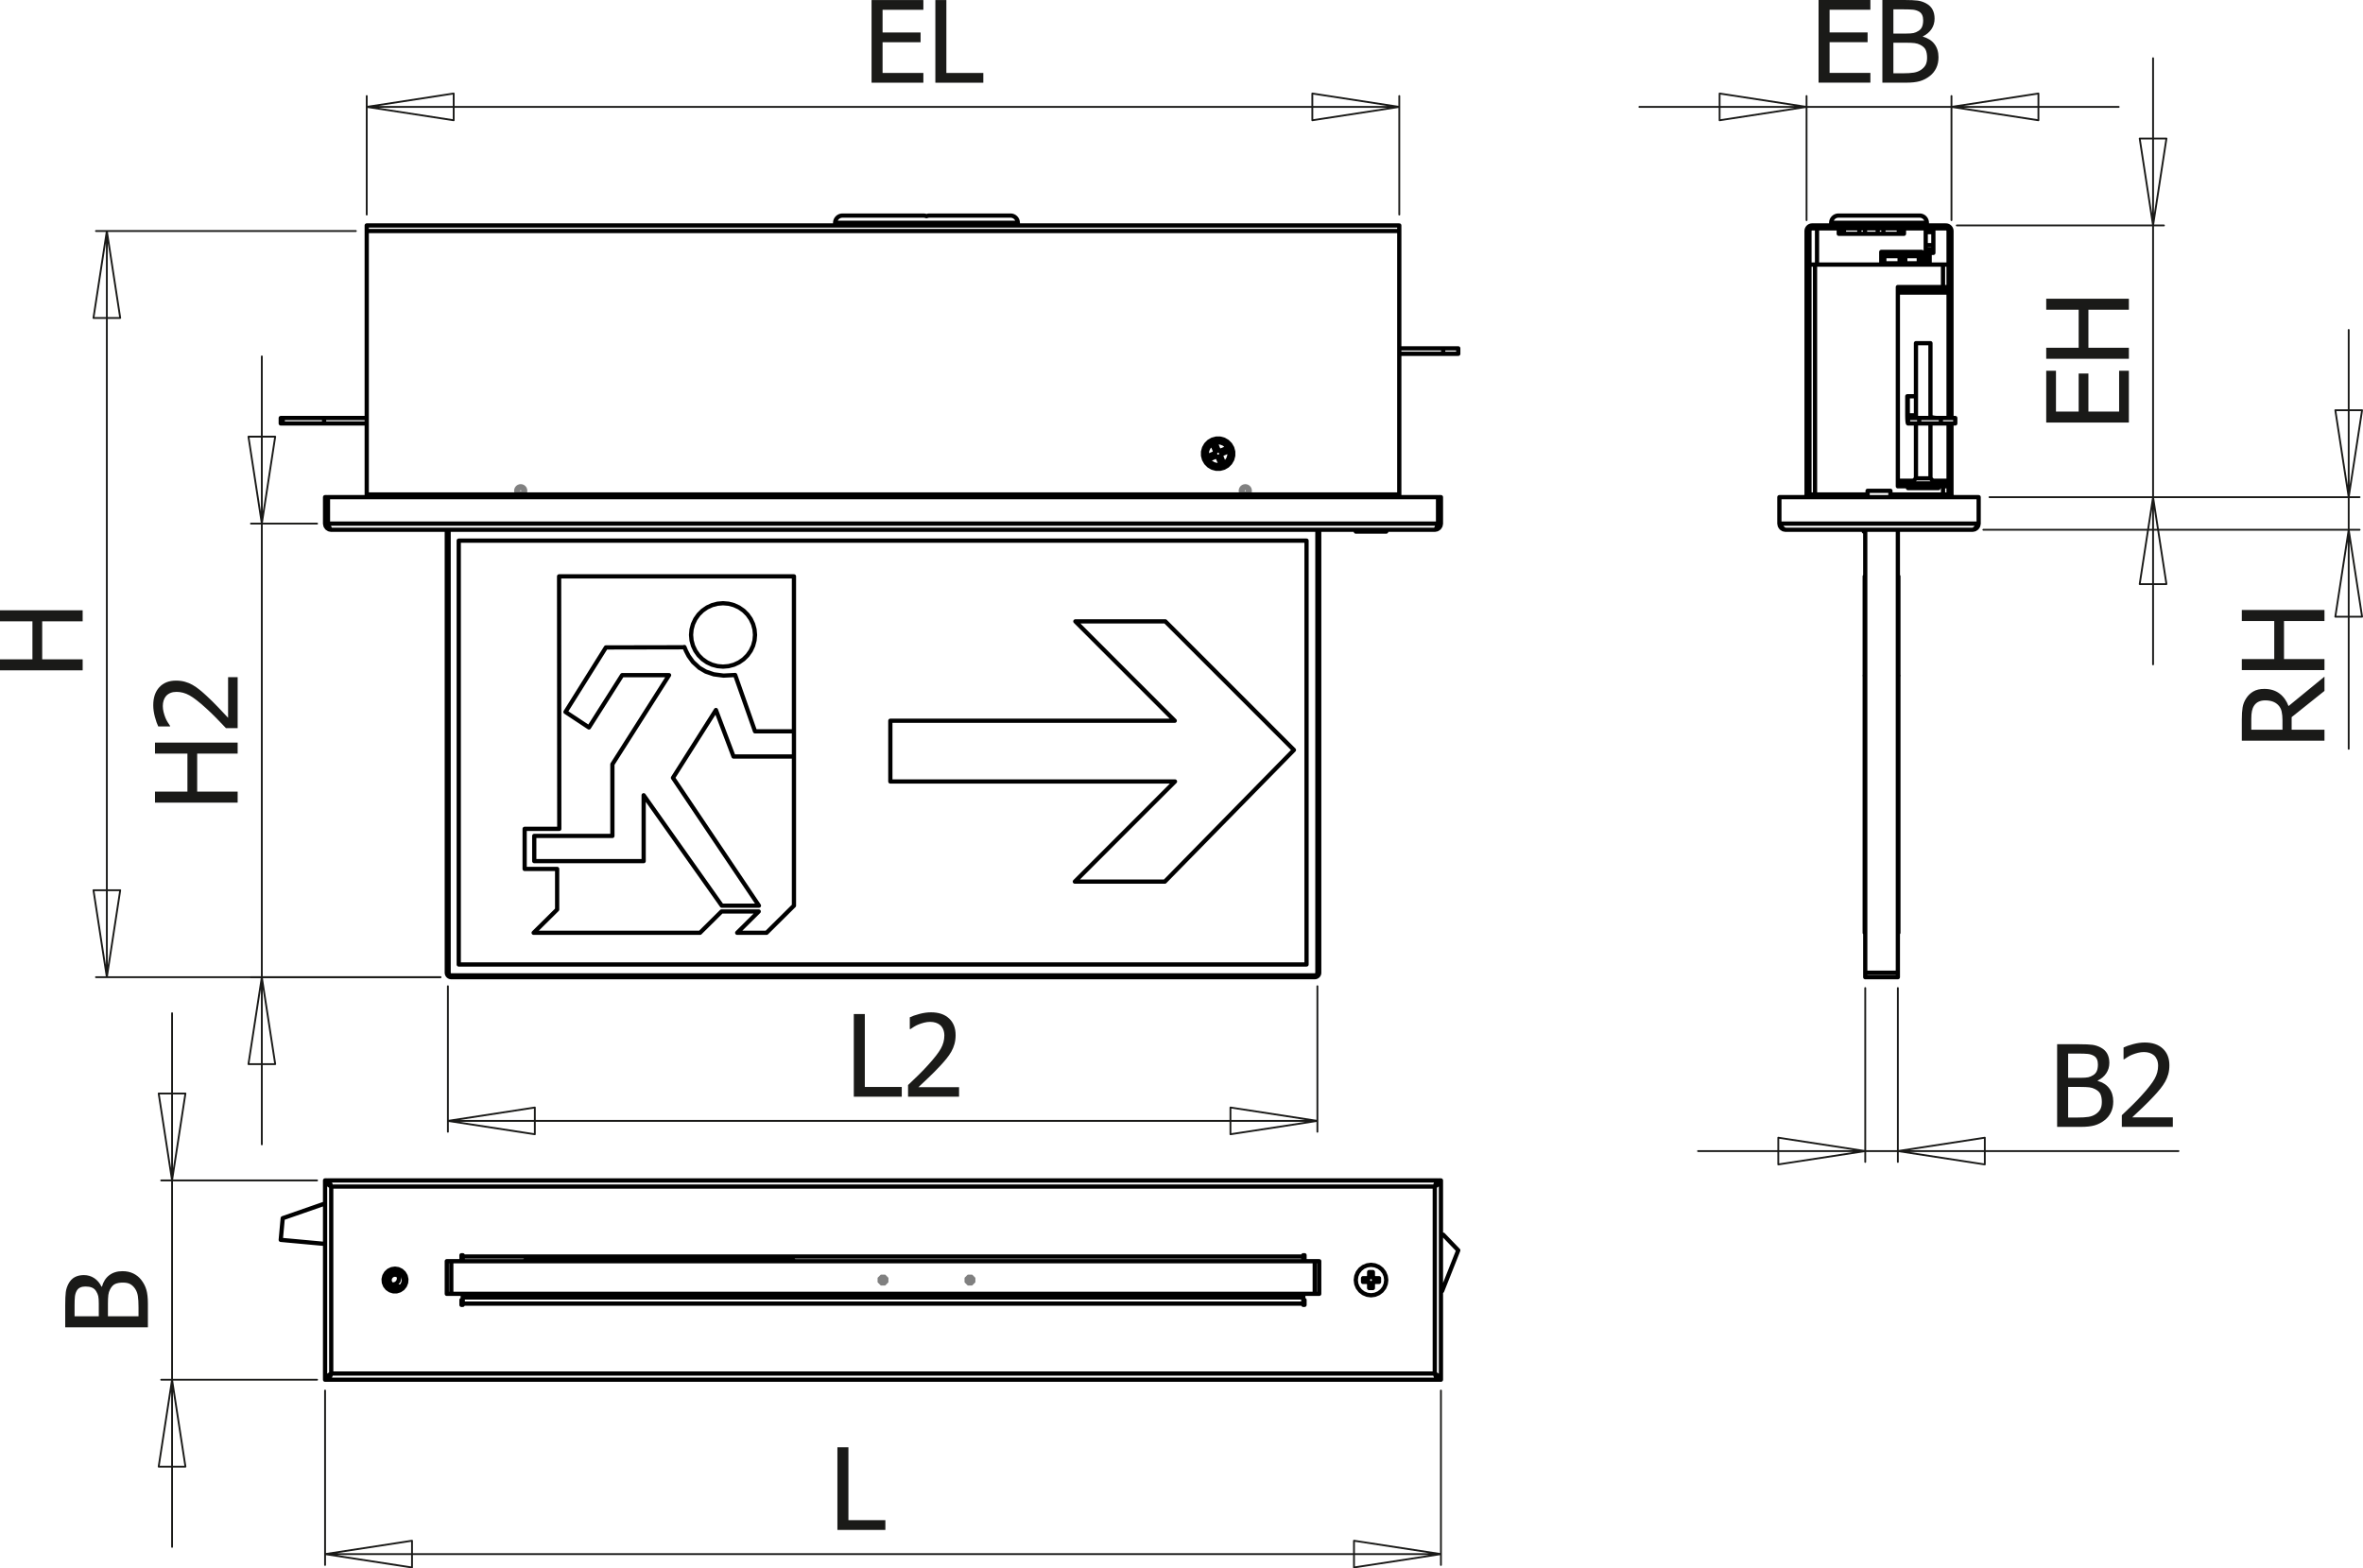 <?xml version="1.0" encoding="utf-8"?>
<!-- Generator: Adobe Illustrator 12.0.0, SVG Export Plug-In . SVG Version: 6.00 Build 51448)  -->
<!DOCTYPE svg PUBLIC "-//W3C//DTD SVG 1.1//EN" "http://www.w3.org/Graphics/SVG/1.1/DTD/svg11.dtd">
<svg  version="1.1" id="Ebene_1" xmlns="http://www.w3.org/2000/svg" xmlns:xlink="http://www.w3.org/1999/xlink" width="278.279" height="184.712"
	 viewBox="0 0 278.279 184.712" style="overflow:visible;enable-background:new 0 0 278.279 184.712;" xml:space="preserve">
<g>
	<path style="fill:#1A1A18;" d="M102.639,9.741V0.006h6.102v1.148h-4.805v2.672h4.477v1.148h-4.477v3.617h4.805v1.148H102.639z"/>
	<path style="fill:#1A1A18;" d="M115.8,9.741h-5.648V0.006h1.297v8.586h4.352V9.741z"/>
</g>
<g>
	<path style="fill:#1A1A18;" d="M9.734,71.876v1.297H4.969v4.477h4.766v1.297H0v-1.297h3.82v-4.477H0v-1.297H9.734z"/>
</g>
<g>
	<path style="fill:#1A1A18;" d="M27.987,87.456v1.297h-4.766v4.477h4.766v1.296h-9.734v-1.296h3.82v-4.477h-3.82v-1.297H27.987z"/>
	<path style="fill:#1A1A18;" d="M27.987,79.749v6.008h-1.374c-0.41-0.432-0.802-0.84-1.177-1.224
		c-0.375-0.384-0.765-0.759-1.17-1.125c-0.815-0.742-1.468-1.248-1.958-1.519s-0.997-0.406-1.52-0.406
		c-0.271,0-0.508,0.042-0.713,0.127c-0.205,0.085-0.375,0.202-0.51,0.35c-0.131,0.153-0.229,0.33-0.294,0.53
		s-0.098,0.421-0.098,0.661c0,0.231,0.03,0.466,0.089,0.704c0.059,0.238,0.133,0.466,0.221,0.684c0.075,0.183,0.165,0.36,0.271,0.53
		c0.105,0.17,0.196,0.308,0.271,0.413v0.072h-1.388c-0.135-0.27-0.267-0.646-0.396-1.127c-0.128-0.481-0.193-0.938-0.193-1.369
		c0-0.906,0.241-1.616,0.722-2.131c0.481-0.514,1.133-0.771,1.956-0.771c0.379,0,0.729,0.044,1.052,0.134
		c0.322,0.089,0.621,0.212,0.895,0.369c0.283,0.161,0.564,0.355,0.843,0.582s0.553,0.466,0.823,0.719
		c0.444,0.41,0.906,0.866,1.385,1.369c0.479,0.503,0.858,0.905,1.137,1.206v-4.785H27.987z"/>
</g>
<g>
	<path style="fill:#1A1A18;" d="M106.196,129.16h-5.648v-9.734h1.297v8.586h4.352V129.16z"/>
	<path style="fill:#1A1A18;" d="M112.945,129.16h-6.008v-1.373c0.432-0.41,0.84-0.803,1.224-1.177
		c0.384-0.375,0.759-0.765,1.126-1.171c0.741-0.814,1.248-1.467,1.518-1.957s0.406-0.997,0.406-1.521
		c0-0.27-0.042-0.507-0.128-0.712c-0.085-0.205-0.202-0.375-0.35-0.51c-0.153-0.131-0.33-0.229-0.53-0.295
		c-0.201-0.064-0.421-0.098-0.661-0.098c-0.231,0-0.465,0.029-0.703,0.089s-0.466,0.134-0.684,0.222
		c-0.183,0.074-0.36,0.165-0.53,0.271c-0.17,0.105-0.308,0.196-0.412,0.271h-0.072v-1.388c0.27-0.135,0.646-0.267,1.127-0.396
		s0.938-0.193,1.369-0.193c0.906,0,1.617,0.24,2.13,0.722c0.515,0.481,0.771,1.134,0.771,1.957c0,0.379-0.045,0.729-0.134,1.052
		c-0.09,0.322-0.213,0.62-0.369,0.895c-0.162,0.283-0.355,0.564-0.582,0.843s-0.466,0.553-0.719,0.823
		c-0.41,0.444-0.866,0.906-1.369,1.385c-0.503,0.479-0.905,0.858-1.206,1.137h4.785V129.16z"/>
</g>
<g>
	<path style="fill:#1A1A18;" d="M214.164,9.734V0h6.102v1.148h-4.805V3.82h4.477v1.148h-4.477v3.617h4.805v1.148H214.164z"/>
	<path style="fill:#1A1A18;" d="M228.287,6.746c0,0.484-0.092,0.911-0.274,1.282c-0.184,0.371-0.43,0.676-0.74,0.916
		c-0.366,0.288-0.759,0.492-1.178,0.612c-0.419,0.12-0.96,0.18-1.623,0.18h-2.794V0h2.584c0.693,0,1.213,0.023,1.56,0.068
		c0.347,0.046,0.68,0.154,0.998,0.324c0.349,0.187,0.604,0.432,0.765,0.735s0.242,0.659,0.242,1.068
		c0,0.458-0.121,0.867-0.363,1.229c-0.241,0.361-0.576,0.645-1.003,0.85v0.052c0.58,0.157,1.03,0.444,1.349,0.86
		C228.127,5.602,228.287,6.122,228.287,6.746z M226.482,2.377c0-0.235-0.039-0.439-0.118-0.611
		c-0.078-0.172-0.205-0.309-0.379-0.409c-0.21-0.117-0.443-0.189-0.7-0.216c-0.258-0.026-0.613-0.039-1.067-0.039h-1.243v2.852
		h1.473c0.405,0,0.704-0.021,0.896-0.062c0.191-0.042,0.391-0.127,0.596-0.258c0.196-0.126,0.336-0.292,0.419-0.497
		C226.44,2.931,226.482,2.678,226.482,2.377z M226.943,6.799c0-0.367-0.053-0.669-0.157-0.907c-0.104-0.238-0.316-0.44-0.635-0.606
		c-0.206-0.109-0.43-0.179-0.672-0.209s-0.586-0.046-1.031-0.046h-1.474v3.602h1.055c0.567,0,1.015-0.026,1.343-0.079
		c0.327-0.052,0.615-0.164,0.864-0.334c0.244-0.17,0.423-0.363,0.537-0.58C226.886,7.425,226.943,7.145,226.943,6.799z"/>
</g>
<g>
	<path style="fill:#1A1A18;" d="M250.708,49.766h-9.734v-6.102h1.148v4.805h2.672v-4.477h1.148v4.477h3.617v-4.805h1.148V49.766z"/>
	<path style="fill:#1A1A18;" d="M250.708,35.182v1.297h-4.766v4.477h4.766v1.297h-9.734v-1.297h3.82v-4.477h-3.82v-1.297H250.708z"
		/>
</g>
<g>
	<path style="fill:#1A1A18;" d="M273.742,79.688v1.682l-3.867,3.089v1.479h3.867v1.297h-9.734v-2.514
		c0-0.559,0.03-1.026,0.092-1.404c0.061-0.377,0.202-0.736,0.425-1.077c0.218-0.34,0.499-0.61,0.844-0.809s0.771-0.298,1.282-0.298
		c0.715,0,1.313,0.181,1.792,0.543c0.479,0.363,0.835,0.856,1.066,1.48L273.742,79.688z M266.751,82.485
		c-0.283,0-0.535,0.05-0.755,0.151s-0.399,0.255-0.539,0.465c-0.122,0.184-0.208,0.397-0.258,0.643
		c-0.05,0.244-0.075,0.548-0.075,0.911v1.284h3.672v-1.14c0-0.371-0.032-0.705-0.098-1.002s-0.2-0.55-0.405-0.76
		c-0.183-0.188-0.4-0.326-0.653-0.416C267.387,82.53,267.091,82.485,266.751,82.485z"/>
	<path style="fill:#1A1A18;" d="M273.742,71.84v1.297h-4.766v4.484h4.766v1.297h-9.734v-1.297h3.82v-4.484h-3.82V71.84H273.742z"/>
</g>
<g>
	<path style="fill:#1A1A18;" d="M248.867,129.726c0,0.484-0.092,0.911-0.274,1.282c-0.184,0.371-0.43,0.676-0.74,0.916
		c-0.366,0.287-0.759,0.491-1.178,0.611s-0.96,0.18-1.623,0.18h-2.794v-9.734h2.584c0.693,0,1.213,0.023,1.56,0.068
		c0.347,0.046,0.68,0.154,0.998,0.324c0.349,0.187,0.604,0.432,0.765,0.734s0.242,0.659,0.242,1.068
		c0,0.457-0.121,0.867-0.363,1.229c-0.241,0.361-0.576,0.645-1.003,0.85v0.053c0.58,0.156,1.03,0.443,1.349,0.859
		C248.708,128.583,248.867,129.103,248.867,129.726z M247.062,125.357c0-0.235-0.039-0.439-0.118-0.611
		c-0.078-0.172-0.205-0.309-0.379-0.409c-0.21-0.117-0.443-0.189-0.7-0.216c-0.258-0.025-0.613-0.039-1.067-0.039h-1.243v2.852
		h1.473c0.405,0,0.704-0.021,0.896-0.063c0.191-0.041,0.391-0.127,0.596-0.258c0.196-0.127,0.336-0.292,0.419-0.497
		C247.02,125.911,247.062,125.658,247.062,125.357z M247.523,129.779c0-0.366-0.053-0.668-0.157-0.906s-0.316-0.439-0.635-0.605
		c-0.206-0.109-0.43-0.18-0.672-0.21s-0.586-0.046-1.031-0.046h-1.474v3.602h1.055c0.567,0,1.015-0.026,1.343-0.078
		c0.327-0.053,0.615-0.164,0.864-0.334c0.244-0.171,0.423-0.364,0.537-0.58C247.466,130.405,247.523,130.125,247.523,129.779z"/>
	<path style="fill:#1A1A18;" d="M255.884,132.715h-6.008v-1.373c0.432-0.41,0.84-0.803,1.224-1.177
		c0.384-0.375,0.76-0.765,1.126-1.171c0.741-0.814,1.247-1.467,1.519-1.957c0.27-0.49,0.405-0.997,0.405-1.521
		c0-0.27-0.043-0.507-0.128-0.712s-0.201-0.375-0.35-0.51c-0.153-0.131-0.33-0.229-0.53-0.295c-0.2-0.064-0.421-0.098-0.661-0.098
		c-0.23,0-0.466,0.029-0.703,0.089c-0.238,0.06-0.466,0.134-0.684,0.222c-0.184,0.074-0.36,0.165-0.53,0.271
		s-0.308,0.196-0.412,0.271h-0.072v-1.388c0.271-0.135,0.646-0.267,1.127-0.396s0.938-0.193,1.37-0.193
		c0.906,0,1.616,0.24,2.13,0.722c0.515,0.481,0.771,1.134,0.771,1.957c0,0.379-0.045,0.729-0.134,1.052
		c-0.09,0.322-0.213,0.62-0.369,0.895c-0.161,0.283-0.355,0.564-0.582,0.843s-0.466,0.553-0.719,0.823
		c-0.41,0.444-0.866,0.906-1.369,1.385c-0.504,0.479-0.905,0.858-1.206,1.137h4.785V132.715z"/>
</g>
<g>
	<path style="fill:#1A1A18;" d="M14.426,149.709c0.484,0,0.911,0.092,1.282,0.275c0.371,0.183,0.676,0.43,0.916,0.739
		c0.288,0.366,0.492,0.759,0.612,1.178c0.12,0.419,0.18,0.96,0.18,1.623v2.794H7.68v-2.584c0-0.693,0.023-1.213,0.068-1.56
		c0.046-0.347,0.154-0.679,0.324-0.997c0.187-0.35,0.432-0.604,0.735-0.766s0.659-0.242,1.068-0.242
		c0.458,0,0.867,0.121,1.229,0.363c0.361,0.241,0.645,0.576,0.85,1.003h0.052c0.157-0.58,0.444-1.03,0.86-1.349
		C13.282,149.868,13.802,149.709,14.426,149.709z M10.057,151.514c-0.235,0-0.439,0.039-0.611,0.118
		c-0.172,0.078-0.309,0.205-0.409,0.379c-0.117,0.21-0.189,0.443-0.216,0.7c-0.026,0.258-0.039,0.613-0.039,1.067v1.243h2.852
		v-1.473c0-0.405-0.021-0.704-0.062-0.896c-0.042-0.191-0.127-0.391-0.258-0.596c-0.126-0.196-0.292-0.336-0.497-0.419
		S10.358,151.514,10.057,151.514z M14.479,151.053c-0.367,0-0.669,0.053-0.907,0.157c-0.238,0.104-0.44,0.316-0.606,0.636
		c-0.109,0.205-0.179,0.429-0.209,0.671s-0.046,0.586-0.046,1.031v1.474h3.602v-1.055c0-0.567-0.026-1.015-0.079-1.342
		c-0.052-0.328-0.164-0.616-0.334-0.865c-0.17-0.244-0.363-0.423-0.58-0.537C15.105,151.109,14.825,151.053,14.479,151.053z"/>
</g>
<g>
	<path style="fill:#1A1A18;" d="M104.265,180.181h-5.648v-9.734h1.297v8.586h4.352V180.181z"/>
</g>
<path style="fill:none;stroke:#808080;stroke-width:0.51;stroke-miterlimit:10;" d="M104.627,150.754h-1.28 M103.987,151.395v-1.28
	 M103.535,151.206l0.905-0.904 M103.535,150.302l0.905,0.904 M114.867,150.754h-1.28 M114.227,151.395v-1.28 M113.774,151.206
	l0.905-0.904 M113.774,150.302l0.905,0.904"/>
<path style="fill:none;stroke:#808080;stroke-width:0.709;stroke-miterlimit:10;" d="M146.249,57.672l0.044-0.097l0.065-0.083
	l0.085-0.063l0.098-0.041l0.105-0.015l0.104,0.011l0.1,0.037l0.087,0.061l0.069,0.081l0.046,0.095l0.021,0.104l-0.004,0.105
	l-0.031,0.101l-0.055,0.09l-0.076,0.074l-0.092,0.052l-0.103,0.028l-0.106,0.002l-0.103-0.025l-0.094-0.049l-0.078-0.072
	l-0.059-0.088l-0.034-0.1l-0.009-0.105L146.249,57.672z M61.725,57.672l-0.043-0.097l-0.066-0.083l-0.085-0.063l-0.098-0.041
	l-0.105-0.015l-0.105,0.011l-0.099,0.037l-0.086,0.061l-0.069,0.081l-0.047,0.095L60.9,57.762l0.005,0.105l0.031,0.101l0.055,0.09
	l0.076,0.074l0.092,0.052l0.102,0.028l0.105,0.002l0.103-0.025l0.094-0.049l0.079-0.072l0.058-0.088l0.035-0.1l0.008-0.105
	L61.725,57.672z"/>
<path style="fill:none;stroke:#1A1A18;stroke-width:0.216;stroke-linecap:round;stroke-linejoin:round;stroke-miterlimit:10;" d="
	M144.904,130.433l10.239,1.575 M144.904,133.583v-3.15 M155.143,132.008l-10.239,1.575 M62.985,133.583l-10.239-1.575
	 M62.985,130.433v3.15 M52.746,132.008l10.239-1.575 M52.746,132.008h102.397 M155.143,116.149v17.139 M52.746,116.149v17.139"/>
<path style="fill:none;stroke:#1A1A18;stroke-width:0.216;stroke-linecap:round;stroke-linejoin:round;stroke-miterlimit:10;" d="
	M159.453,181.453l10.24,1.575 M159.453,184.604v-3.15 M169.693,183.028l-10.24,1.575 M48.521,184.604l-10.24-1.575 M48.521,181.453
	v3.15 M38.282,183.028l10.24-1.575 M38.282,183.028h131.411 M169.693,163.768v20.541 M38.282,163.768v20.541"/>
<path style="fill:none;stroke:#1A1A18;stroke-width:0.216;stroke-linecap:round;stroke-linejoin:round;stroke-miterlimit:10;" d="
	M29.259,125.323l1.575-10.24 M32.41,125.323h-3.151 M30.834,115.083l1.576,10.24 M32.41,51.426l-1.576,10.24 M29.259,51.426h3.151
	 M30.834,61.666l-1.575-10.24 M30.834,115.083v19.692 M30.834,61.666v53.417 M30.834,61.666V41.974 M51.865,115.083H29.555
	 M37.343,61.666h-7.789"/>
<path style="fill:none;stroke:#1A1A18;stroke-width:0.216;stroke-linecap:round;stroke-linejoin:round;stroke-miterlimit:10;" d="
	M18.687,172.727l1.576-10.239 M21.837,172.727h-3.15 M20.263,162.487l1.575,10.239 M21.837,128.781l-1.575,10.24 M18.687,128.781
	h3.15 M20.263,139.021l-1.576-10.24 M20.263,162.487v19.692 M20.263,139.021v23.466 M20.263,139.021v-19.692 M37.343,162.487H18.982
	 M37.343,139.021H18.982 M275.02,72.63l1.575-10.24 M278.17,72.63h-3.15 M276.595,62.391l1.575,10.24 M278.17,48.311l-1.575,10.24
	 M275.02,48.311h3.15 M276.595,58.551l-1.575-10.24 M276.595,62.391V88.19 M276.595,58.551v3.84 M276.595,58.551V38.859
	 M233.571,62.391h44.305 M234.295,58.551h43.58 M251.981,68.791l1.575-10.24 M255.131,68.791h-3.15 M253.556,58.551l1.575,10.24
	 M255.131,16.312l-1.575,10.239 M251.981,16.312h3.15 M253.556,26.551l-1.575-10.239 M253.556,58.551v19.692 M253.556,26.551v32
	 M253.556,26.551V6.859 M234.295,58.551h20.54 M230.44,26.551h24.396 M14.158,104.844l-1.575,10.239 M11.007,104.844h3.15
	 M12.583,115.083l-1.575-10.239 M11.007,37.447l1.575-10.24 M14.158,37.447h-3.15 M12.583,27.207l1.575,10.24 M12.583,27.207v87.876
	 M51.865,115.083H11.302 M41.908,27.207H11.302"/>
<path style="fill:none;stroke:#1A1A18;stroke-width:0.216;stroke-linecap:round;stroke-linejoin:round;stroke-miterlimit:10;" d="
	M240.055,14.164l-10.239-1.576 M240.055,11.013v3.151 M229.816,12.588l10.239-1.576 M202.51,11.013l10.239,1.576 M202.51,14.164
	v-3.151 M212.75,12.588l-10.239,1.576 M229.816,12.588h19.691 M212.75,12.588h17.066 M212.75,12.588h-19.692 M229.816,25.927V11.309
	 M212.75,25.927V11.309 M154.546,11.013l10.239,1.576 M154.546,14.164v-3.151 M164.786,12.588l-10.239,1.576 M53.428,14.164
	l-10.24-1.576 M53.428,11.013v3.151 M43.188,12.588l10.24-1.576 M43.188,12.588h121.598 M164.786,25.271V11.309 M43.188,25.271
	V11.309"/>
<path style="fill:none;stroke:#1A1A18;stroke-width:0.216;stroke-linecap:round;stroke-linejoin:round;stroke-miterlimit:10;" d="
	M233.741,137.138l-10.239-1.574 M233.741,133.987v3.15 M223.501,135.563l10.239-1.576 M209.421,133.987l10.239,1.576
	 M209.421,137.138v-3.15 M219.661,135.563l-10.239,1.574 M223.501,135.563h33.05 M219.661,135.563h3.841 M219.661,135.563h-19.691
	 M223.501,116.363v20.479 M219.661,116.363v20.479"/>
<path style="fill:none;stroke:#000000;stroke-width:0.5;stroke-linecap:round;stroke-linejoin:round;stroke-miterlimit:10;" d="
	M109.107,26.241h-0.379h-0.482h-0.569h-0.644h-0.706h-0.754h-0.786h-0.802 M103.987,26.241h-0.802h-0.786h-0.753h-0.706h-0.644
	h-0.568h-0.482h-0.385H98.58h-0.171h-0.058 M119.863,26.241h-0.058h-0.17h-0.281h-0.385h-0.482h-0.568h-0.644h-0.706h-0.754h-0.786
	h-0.802 M114.227,26.241h-0.802h-0.786h-0.753h-0.706h-0.643h-0.569h-0.481h-0.378 M155.357,62.391v52.165 M155.143,62.391v52.165
	 M52.831,114.556l0.006,0.062l0.018,0.059l0.029,0.055l0.039,0.047l0.048,0.04l0.054,0.028l0.059,0.019l0.062,0.006 M52.617,114.556
	l0.011,0.103l0.03,0.1l0.048,0.091l0.066,0.08l0.08,0.065l0.091,0.049l0.1,0.03l0.103,0.01 M155.143,114.556h0.214 M154.83,114.87
	l0.061-0.006l0.06-0.019l0.054-0.028l0.048-0.04l0.039-0.047l0.029-0.055l0.018-0.059l0.006-0.062 M154.83,115.083l0.103-0.01
	l0.099-0.03l0.092-0.049l0.08-0.065l0.065-0.08l0.049-0.091l0.029-0.1l0.011-0.103 M154.83,114.87v0.213 M53.145,114.87H154.83
	 M53.145,114.87v0.213 M53.145,115.083H154.83 M52.831,114.556h-0.214 M52.831,114.556V62.391 M52.617,114.556V62.391
	 M137.177,103.829H126.58 M126.58,103.829l11.792-11.792 M138.373,92.037h-33.522 M104.851,92.037v-7.152 M104.851,84.884h33.493
	 M138.344,84.884L126.64,73.181 M126.64,73.181h10.596 M137.235,73.181l15.145,15.145 M152.38,88.325l-15.204,15.504 M93.5,86.129
	v2.966 M54.025,63.671v49.919 M153.864,63.671H54.025 M153.864,113.59V63.671 M54.025,113.59h99.838 M155.143,114.87H52.746
	 M155.143,62.391v52.479 M52.746,114.87V62.391 M88.914,74.775l-0.057,0.648l-0.17,0.629l-0.278,0.59l-0.376,0.533l-0.464,0.46
	l-0.538,0.374l-0.595,0.275l-0.634,0.168l-0.654,0.057l-0.653-0.057l-0.634-0.168l-0.595-0.275l-0.538-0.374l-0.464-0.46
	l-0.376-0.533l-0.278-0.59l-0.17-0.629l-0.057-0.648l0.057-0.648l0.17-0.628l0.278-0.59l0.376-0.533l0.464-0.46l0.538-0.373
	l0.595-0.275l0.634-0.168l0.653-0.057l0.654,0.057l0.634,0.168l0.595,0.275l0.538,0.373l0.464,0.46l0.376,0.533l0.278,0.59
	l0.17,0.628L88.914,74.775z M90.273,109.855l3.226-3.194 M93.5,106.661V89.095 M86.384,89.095H93.5 M84.313,83.619l2.071,5.476
	 M79.252,91.604l5.062-7.985 M89.375,106.661L79.252,91.604 M85.004,106.661h4.371 M75.8,93.657l9.204,13.004 M75.8,101.414v-7.757
	 M62.916,101.414H75.8 M62.916,98.448v2.966 M72.119,98.448h-9.203 M72.119,90.007v8.441 M78.792,79.513l-6.673,10.494
	 M73.269,79.513h5.522 M69.358,85.673l3.911-6.16 M66.597,83.848l2.761,1.825 M71.357,76.249l-4.761,7.599 M80.578,76.231
	l-9.22,0.018 M86.578,79.496l-1.37,0.07l-1.145-0.149l-0.942-0.32l-0.757-0.442l-0.756-0.693l-0.51-0.706l-0.311-0.601l-0.141-0.339
	l-0.035-0.083l-0.01-0.019l-0.008-0.012l-0.002-0.001l-0.002-0.001l-0.002,0l-0.001,0l-0.001,0l-0.001,0.001l-0.002,0.002
	l-0.001,0.003l-0.004,0.023 M88.915,86.129l-2.337-6.633 M93.5,86.129h-4.584 M93.5,86.129V67.878 M93.5,67.878H65.843
	 M65.843,67.878l0.021,29.735 M65.865,97.613h-4.08 M61.785,97.613v4.723 M61.785,102.336h3.827 M65.612,102.336v4.782
	 M65.612,107.118l-2.766,2.737 M62.847,109.855h19.59 M82.437,109.855l2.536-2.51 M84.973,107.346h4.378 M89.351,107.346
	l-2.535,2.51 M86.816,109.855h3.457 M43.188,26.551h121.598 M43.188,27.207v-0.128v-0.123v-0.113v-0.099v-0.082v-0.061v-0.037
	v-0.013 M164.786,26.551v0.013v0.037v0.061v0.082v0.099v0.113v0.123v0.128 M142.109,53.431l0.06,0.396l0.174,0.361l0.273,0.293
	l0.346,0.201l0.392,0.089l0.399-0.03l0.373-0.146l0.313-0.25l0.227-0.331l0.117-0.382V53.23l-0.117-0.383l-0.227-0.331l-0.313-0.25
	l-0.373-0.146l-0.399-0.03l-0.392,0.089l-0.346,0.201l-0.273,0.293l-0.174,0.361L142.109,53.431z M164.786,58.237v-31.03
	 M43.188,27.207h121.598 M43.188,27.207v31.03 M164.786,58.237H43.188 M43.188,58.237v0.061v0.059v0.054v0.048v0.039v0.029v0.018
	v0.006 M164.786,58.551v-0.006v-0.018v-0.029v-0.039v-0.048v-0.054v-0.059v-0.061 M169.394,61.666l-0.033,0.163l-0.092,0.138
	l-0.031,0.021 M169.693,61.666l-0.056,0.277l-0.157,0.235l-0.235,0.157l-0.277,0.056 M169.394,61.666v-3.114 M169.394,61.666h0.299
	 M169.693,61.666v-3.114 M169.693,58.551h-0.299 M38.623,61.666v-3.114 M169.351,61.666v-3.114 M38.623,58.551h130.728
	 M38.623,61.666l0.096,0.277l0.096,0.235l0.096,0.157l0.096,0.056 M168.967,62.391H39.007 M168.967,62.391l0.087-0.046l0.087-0.131
	l0.087-0.2l0.088-0.244l0.035-0.105 M38.623,61.666h130.728 M38.581,61.666v-3.114 M38.282,58.551h0.299 M38.282,61.666v-3.114
	 M39.007,62.391l-0.255-0.046l-0.245-0.153l-0.165-0.236l-0.061-0.29 M38.731,61.974l-0.081-0.073l-0.069-0.199l-0.001-0.036
	 M38.581,61.666h-0.299 M99.205,25.388h0.059h0.175h0.287h0.392h0.488h0.57h0.641h0.693h0.729h0.749 M103.987,25.388h0.748h0.73
	h0.693h0.64h0.571h0.488h0.392h0.287h0.175h0.059 M109.445,25.388h0.059h0.175h0.288h0.392h0.487h0.571h0.64h0.693h0.729h0.749
	 M114.227,25.388h0.748h0.729h0.693h0.64h0.57h0.488h0.392h0.287h0.175h0.059 M33.296,49.23h-0.234 M33.296,49.87h-0.234
	 M33.062,49.87v-0.64 M43.188,49.23h-5.023 M43.188,49.87h-5.023 M38.165,49.23h-4.869 M33.296,49.87v-0.64 M38.165,49.87h-4.869
	 M38.165,49.87v-0.64 M169.957,41.668h-5.171 M169.957,41.028h-5.171 M171.732,41.028h-1.775 M169.957,41.668v-0.64 M171.732,41.668
	h-1.775 M171.732,41.668v-0.64 M163.25,62.604h-0.062h-0.179h-0.285h-0.371h-0.432h-0.465 M161.458,62.604h-0.463h-0.433h-0.371
	h-0.284h-0.18h-0.061 M143.361,53.782l0.059,0.01l0.059,0l0.058-0.008l0.057-0.018l0.053-0.027l0.047-0.035l0.041-0.042l0.034-0.048
	 M143.102,53.339l-0.011,0.058l-0.001,0.059l0.01,0.059l0.018,0.056l0.026,0.053l0.036,0.047l0.042,0.041l0.049,0.034
	 M143.804,53.523l0.011-0.058l0.001-0.059l-0.01-0.058l-0.018-0.056l-0.026-0.053l-0.035-0.047l-0.043-0.041l-0.049-0.034
	 M143.545,53.08l-0.059-0.01l-0.059-0.001l-0.058,0.009l-0.057,0.018l-0.053,0.027l-0.047,0.035l-0.042,0.042l-0.033,0.048
	 M143.164,53.789l-0.169-0.406 M143.102,53.339l-0.011,0.004l-0.062,0.025l-0.011,0.004 M143.105,53.165l0.004,0.01l0.026,0.062
	l0.004,0.011 M143.139,53.248l-0.006,0.011l-0.006,0.011l-0.005,0.011l-0.005,0.012l-0.005,0.011l-0.004,0.012l-0.004,0.012
	l-0.003,0.012 M143.095,53.142l0.406-0.168 M143.743,53.073l0.169,0.405 M143.811,53.721l-0.406,0.168 M143.801,53.697l-0.004-0.01
	l-0.026-0.062l-0.004-0.011 M143.804,53.523l0.011-0.004l0.062-0.025l0.011-0.004 M143.767,53.614l0.005-0.011l0.007-0.011
	l0.005-0.012l0.005-0.011l0.004-0.011l0.005-0.012l0.004-0.011l0.003-0.012 M145.109,52.745l-0.234-0.405l-0.331-0.331l-0.405-0.234
	l-0.452-0.121l-0.468,0.001l-0.452,0.121l-0.404,0.234l-0.331,0.331l-0.233,0.405l-0.121,0.453v0.468l0.121,0.451l0.234,0.405
	l0.331,0.33l0.405,0.234l0.452,0.121l0.468,0l0.452-0.121l0.405-0.234l0.33-0.331l0.234-0.406l0.12-0.452v-0.468L145.109,52.745z
	 M143.296,52.479l0.215,0.518 M143.801,53.697l0.214,0.517 M143.61,54.382l-0.215-0.518 M144.405,53.274l-0.518,0.214
	 M143.801,53.697l0.017-0.023l0.015-0.024l0.014-0.025l0.012-0.025l0.01-0.027l0.009-0.027l0.006-0.028l0.005-0.028 M144.015,54.214
	l-0.405,0.168 M143.187,53.779l-0.517,0.215 M142.67,53.994l-0.168-0.406 M142.502,53.587l0.517-0.214 M143.105,53.165l-0.017,0.023
	l-0.015,0.024l-0.014,0.025l-0.012,0.025l-0.01,0.027l-0.009,0.027l-0.006,0.028l-0.005,0.028 M143.105,53.165l-0.214-0.517
	 M142.891,52.648l0.405-0.168 M143.719,53.083l0.517-0.214 M144.236,52.868l0.169,0.406 M143.545,53.08l-0.005-0.011l-0.025-0.062
	l-0.004-0.01 M143.635,53.117l-0.01-0.006l-0.012-0.005l-0.011-0.005l-0.011-0.005l-0.012-0.005l-0.012-0.004l-0.012-0.003
	l-0.012-0.004 M143.719,53.083l-0.011,0.005l-0.062,0.025l-0.012,0.004 M143.719,53.083l-0.023-0.016l-0.024-0.015l-0.024-0.013
	l-0.026-0.012l-0.026-0.01l-0.027-0.009l-0.027-0.006l-0.028-0.004 M143.271,53.745l0.01,0.006l0.012,0.006l0.011,0.005l0.011,0.005
	l0.012,0.004l0.012,0.004l0.012,0.004l0.012,0.003 M143.187,53.779l0.011-0.004l0.062-0.026l0.012-0.004 M143.187,53.779
	l0.023,0.017l0.024,0.015l0.024,0.013l0.026,0.012l0.027,0.01l0.026,0.008l0.028,0.006l0.027,0.004 M143.361,53.782l0.005,0.011
	l0.025,0.062l0.004,0.01 M98.351,26.241v0.31 M99.205,25.388l-0.166,0.017l-0.161,0.049l-0.147,0.079l-0.13,0.106l-0.106,0.129
	l-0.079,0.147l-0.049,0.16l-0.017,0.167 M109.107,25.458l-0.011-0.004l-0.16-0.049l-0.167-0.017 M109.445,25.388l-0.167,0.017
	l-0.16,0.049l-0.01,0.004 M119.863,26.241l-0.017-0.167l-0.048-0.16l-0.079-0.147l-0.106-0.129l-0.13-0.106l-0.147-0.079
	l-0.16-0.049l-0.167-0.017 M119.863,26.551v-0.31 M159.667,62.391v0.213 M163.25,62.604v-0.213"/>
<path style="fill:none;stroke:#000000;stroke-width:1.984;stroke-linecap:round;stroke-linejoin:round;stroke-miterlimit:10;" d="
	M169.351,61.666"/>
<path style="fill:none;stroke:#000000;stroke-width:0.5;stroke-linecap:round;stroke-linejoin:round;stroke-miterlimit:10;" d="
	M228.819,33.805V31.16 M228.819,58.236v-0.965 M219.938,58.236h-6.191 M228.819,58.236h-6.192 M225.351,56.616h-1.85
	 M229.474,56.616h-1.85 M226.782,27.342h0.901 M227.683,29.394h-0.901 M226.782,28.871h0.901 M227.033,31.16v-1.366 M226.918,26.241
	h-0.058h-0.171h-0.281h-0.386h-0.481h-0.568h-0.644h-0.706h-0.753h-0.786h-0.803h-0.802h-0.785h-0.753h-0.706h-0.645h-0.568h-0.481
	h-0.386h-0.281h-0.171h-0.057 M225.634,48.916h-0.964 M219.661,115.083v-0.01v-0.03v-0.049v-0.065v-0.08v-0.091v-0.1v-0.103
	 M223.501,115.083h-3.841 M223.501,114.556v0.103v0.1v0.091v0.08v0.065v0.049v0.03v0.01 M223.501,114.556h-3.841 M223.501,114.556
	V62.391 M219.661,62.391v52.165 M223.565,67.877v29.736 M223.565,67.877h-0.063 M223.565,102.336v4.781 M223.565,107.117v2.738
	 M223.565,109.855h-0.063 M223.565,107.117h-0.063 M223.565,97.613h-0.063 M223.565,102.336h-0.063 M223.565,97.613v4.723
	 M219.597,86.129v2.965 M219.597,109.855v-3.194 M219.597,109.855h0.063 M219.597,89.094h0.063 M219.597,106.661V89.094
	 M219.597,106.661h0.063 M219.597,67.877h0.063 M219.597,86.129V67.877 M219.597,86.129h0.063 M229.474,27.207l-0.006-0.062
	l-0.019-0.059l-0.028-0.054l-0.039-0.047l-0.048-0.039l-0.054-0.029l-0.06-0.019l-0.062-0.005 M229.816,27.207l-0.013-0.127
	l-0.037-0.124l-0.062-0.113l-0.081-0.099l-0.099-0.082l-0.114-0.061l-0.123-0.037l-0.128-0.013 M213.405,26.551l-0.128,0.013
	l-0.123,0.037l-0.113,0.061l-0.1,0.082l-0.081,0.099l-0.061,0.113l-0.037,0.124l-0.013,0.127 M213.405,26.893l-0.061,0.005
	l-0.06,0.019l-0.054,0.029l-0.048,0.039l-0.039,0.047l-0.029,0.054l-0.019,0.059l-0.006,0.062 M229.16,26.893h-15.755
	 M213.405,26.893v-0.342 M229.16,26.893v-0.342 M229.16,26.551h-15.755 M229.816,49.87v8.367 M229.816,27.207v22.022
	 M229.474,27.207h0.342 M229.474,49.87v8.367 M229.474,27.207v22.022 M229.474,58.236l0.013,0.128l0.038,0.124l0.029,0.063
	 M229.816,58.236l0.005,0.062l0.019,0.059l0.029,0.055l0.039,0.048l0.047,0.039l0.055,0.029l0.06,0.018l0.062,0.006 M229.816,58.236
	h-0.342 M212.75,58.236V27.207 M213.09,58.236V27.207 M213.09,27.207h-0.341 M212.435,58.551l0.062-0.006l0.059-0.018l0.055-0.029
	l0.047-0.039l0.04-0.048l0.028-0.055l0.019-0.059l0.006-0.062 M213.01,58.551l0.03-0.063l0.037-0.124l0.013-0.128 M212.75,58.236
	h0.341 M213.09,58.551v-0.063v-0.124v-0.128 M213.09,31.16h0.013h0.037h0.061h0.082h0.099h0.114h0.122h0.129 M228.819,31.16h-15.072
	 M213.747,31.16v27.077 M228.819,31.16h0.128h0.123h0.113h0.1h0.081h0.061h0.037h0.013 M229.474,58.551v-0.006v-0.018v-0.029v-0.039
	v-0.048v-0.055v-0.059v-0.062 M213.09,58.236v0.062v0.059v0.055v0.048v0.039v0.029v0.018v0.006 M229.474,58.236h-0.655
	 M213.09,58.236h0.656 M223.501,56.616V34.46 M223.501,34.146v0.006v0.018v0.029v0.04v0.047v0.054v0.059v0.062 M223.501,34.46h5.973
	 M223.501,56.616v0.061v0.06v0.054v0.048v0.039v0.029v0.018v0.006 M223.501,56.93h5.973 M223.501,57.271V56.93 M223.501,57.271
	h5.973 M223.501,34.146v-0.341 M229.474,33.805h-5.973 M229.474,34.146h-5.973 M222.626,57.805h-0.004h-0.089h-0.2h-0.294h-0.36
	h-0.397 M221.282,57.805h-0.396h-0.361h-0.293h-0.2h-0.09h-0.004 M227.683,27.342v-0.02v-0.02v-0.019v-0.017v-0.014v-0.011v-0.006
	v-0.002 M227.683,29.78l-0.705,0.016l-0.196,0.01 M227.683,29.78v-0.386 M227.683,27.342v1.529 M227.683,28.871v0.082v0.084v0.082
	v0.076v0.068v0.057v0.044v0.029 M226.782,27.234h0.901 M227.683,26.893v0.341 M233.016,61.666l-0.056,0.277l-0.157,0.236
	l-0.235,0.157l-0.277,0.055 M210.275,62.391l-0.277-0.055l-0.235-0.157l-0.157-0.236l-0.056-0.277 M209.549,61.666v-3.115
	 M233.016,61.666v-3.115 M209.549,58.551h23.467 M232.291,62.391h-22.016 M232.291,62.391l0.165-0.046l0.186-0.153l0.185-0.236
	l0.19-0.29 M233.016,61.666h-23.467 M209.549,61.666l0.164,0.252l0.186,0.245l0.185,0.167l0.191,0.061 M224.375,30.164v-0.352
	 M225.966,29.813v0.352 M224.375,29.813h1.591 M221.908,30.164v-0.352 M223.709,29.813v0.352 M221.908,29.813h1.802 M225.966,30.164
	v0.845 M225.966,30.164h-1.591 M224.375,31.009v-0.845 M225.966,31.009h-1.591 M221.908,31.009v-0.845 M223.709,30.164v0.845
	 M223.709,30.164h-1.802 M223.709,31.009h-1.802 M226.101,31.017v-1.257 M226.216,31.017h-0.115 M226.216,29.759v1.257
	 M226.101,29.759h0.115 M224.117,31.055h-0.191 M223.925,31.055v-1.295 M224.117,29.759v1.295 M223.925,29.759h0.191
	 M221.744,31.055h-0.134 M221.61,31.055v-1.295 M221.744,29.759v1.295 M221.61,29.759h0.134 M213.982,31.16v-4.267 M226.782,31.16
	v-4.267 M221.548,31.16v-1.49 M221.548,29.669h4.778 M226.327,29.669v1.49 M224.222,27.533h-0.084h-0.079h-0.074h-0.064h-0.053
	h-0.039h-0.024h-0.009 M224.222,26.893v0.64 M216.969,27.533h-0.008h-0.025h-0.039h-0.053h-0.064h-0.074h-0.08h-0.083
	 M216.542,27.533v-0.64 M221.128,27.533h-0.057h-0.161h-0.242h-0.286h-0.286h-0.241h-0.163h-0.057 M223.795,27.533h-0.003h-0.009
	h-0.016h-0.021h-0.026h-0.032h-0.035h-0.04 M223.795,26.893v0.64 M217.151,27.533h-0.04h-0.036h-0.031h-0.026h-0.021h-0.016h-0.01
	h-0.002 M216.969,27.533v-0.64 M223.614,27.533H221.8 M223.614,27.533v-0.64 M218.964,27.533h-1.813 M217.151,26.893v0.64
	 M221.8,27.533h-0.104h-0.113h-0.116h-0.108h-0.095h-0.073h-0.047h-0.016 M221.8,26.893v0.64 M221.128,27.533v-0.64 M218.964,27.533
	v-0.64 M219.635,27.533h-0.016h-0.046H219.5h-0.095h-0.109h-0.115h-0.113h-0.104 M219.635,26.893v0.64 M227.247,29.786v1.374
	 M226.82,31.16v-1.355 M216.5,25.388L216.5,25.388h0.059h0.177h0.286h0.393h0.487h0.57h0.64h0.694h0.729h0.747h0.749h0.729h0.693
	h0.64h0.571h0.487h0.392h0.287h0.175h0.06 M227.341,40.418h-0.058h-0.165h-0.251h-0.302h-0.312h-0.281h-0.211h-0.113h-0.015
	 M227.341,56.333h-0.058h-0.165h-0.251h-0.302h-0.312h-0.281h-0.211h-0.113h-0.015 M228.28,57.484h-0.062h-0.179h-0.284h-0.372
	h-0.432h-0.464h-0.464h-0.432h-0.371h-0.285h-0.18h-0.061 M225.634,46.67h-0.964 M224.613,46.67v2.246 M224.67,46.67v2.246
	 M224.613,46.67h0.058 M228.2,49.229l-0.191-0.006l-0.184-0.018l-0.169-0.029l-0.148-0.04l-0.122-0.047l-0.044-0.023 M224.67,48.916
	l0.001,0.061l0.002,0.059l0.003,0.054l0.004,0.047l0.004,0.04l0.005,0.029l0.005,0.018l0.006,0.006 M224.67,48.916h-0.058
	 M224.613,48.916l0.002,0.186l0.005,0.179l0.008,0.165l0.011,0.145l0.014,0.118l0.015,0.089l0.017,0.054l0.017,0.018 M230.262,49.87
	h-1.695 M230.262,49.229h-1.695 M230.262,49.87v-0.64 M226.017,49.87H224.7 M226.017,49.229H224.7 M224.7,49.229v0.64
	 M228.567,49.229h-2.55 M226.017,49.87v-0.64 M228.567,49.87h-2.55 M228.567,49.87v-0.64 M219.661,62.604h-0.109h-0.061
	 M223.565,79.572h0.019 M219.579,79.572h0.019 M222.626,58.551v-0.746 M219.938,57.805v0.746 M216.5,25.388l-0.166,0.016
	l-0.16,0.049l-0.147,0.079l-0.129,0.106l-0.106,0.129l-0.079,0.148l-0.048,0.16l-0.017,0.166 M226.918,26.241l-0.017-0.166
	l-0.048-0.16l-0.08-0.148l-0.105-0.129l-0.129-0.106l-0.148-0.079l-0.16-0.049l-0.166-0.016 M215.647,26.241v0.31 M226.918,26.551
	v-0.31 M225.634,49.87v6.463 M225.634,40.418v8.812 M227.341,49.229v-8.812 M227.341,56.333V49.87 M225.634,56.333l-0.598,0.597
	 M227.938,56.93l-0.597-0.597 M224.696,57.271v0.213 M228.28,57.484v-0.213 M219.491,62.391v0.213"/>
<path style="fill:none;stroke:#000000;stroke-width:1.984;stroke-linecap:round;stroke-linejoin:round;stroke-miterlimit:10;" d="
	M233.015,61.666"/>
<path style="fill:none;stroke:#000000;stroke-width:0.5;stroke-linecap:round;stroke-linejoin:round;stroke-miterlimit:10;" d="
	M47.224,151.523h-1.415 M53.145,152.375h-0.103h-0.099h-0.091h-0.08h-0.066h-0.048h-0.03h-0.011 M52.617,148.535h0.011h0.03h0.048
	h0.066h0.08h0.091h0.099h0.103 M52.617,148.535v3.84 M155.357,152.375h-0.011h-0.029h-0.049h-0.065h-0.08h-0.091h-0.1h-0.103
	 M155.357,152.375v-3.84 M154.83,148.535h0.103h0.1h0.091h0.08h0.065h0.049h0.029h0.011 M154.83,152.375H53.145 M154.83,152.375
	v-3.84 M53.145,148.535H154.83 M53.145,148.535v3.84 M61.785,148.472h1.062 M61.785,148.472v0.063 M84.973,148.472h1.843
	 M90.273,148.472H93.5 M93.5,148.472v0.063 M82.437,148.472h2.536 M84.973,148.472v0.063 M86.816,148.472h3.458 M90.273,148.472
	v0.063 M86.816,148.472v0.063 M82.437,148.472v0.063 M62.847,148.472h19.59 M62.847,148.472v0.063 M146.104,152.439h-1.062
	 M146.104,152.439v-0.064 M122.917,152.439h-1.844 M117.616,152.439h-3.227 M114.389,152.439v-0.064 M125.452,152.439h-2.535
	 M122.917,152.439v-0.064 M121.073,152.439h-3.457 M121.073,152.439v-0.064 M117.616,152.439v-0.064 M145.042,152.439v-0.064
	 M145.042,152.439h-19.591 M125.452,152.439v-0.064 M46.466,149.859l-0.033,0.002l-0.316,0.091l-0.263,0.198l-0.173,0.28
	l-0.061,0.323 M45.62,150.754l0.013,0.15 M46.937,150.271l-0.175-0.109l-0.245-0.048l-0.245,0.048l-0.208,0.14l-0.139,0.207
	l-0.049,0.245 M45.876,150.754l0.049,0.245l0.139,0.208l0.076,0.064 M47.561,150.754l-0.063-0.357l-0.182-0.314l-0.278-0.233
	l-0.341-0.124h-0.363l-0.341,0.124l-0.278,0.233l-0.182,0.314l-0.063,0.357l0.063,0.357l0.182,0.314l0.278,0.233l0.341,0.124h0.363
	l0.341-0.124l0.278-0.233l0.182-0.314L47.561,150.754z M153.479,153.101v0.024v0.125v0.136v0.142 M54.495,152.802h98.984
	 M54.495,153.527v-0.142v-0.136v-0.125v-0.024 M54.495,148.407v-0.024v-0.124v-0.137v-0.142 M153.479,147.98v0.142v0.137v0.124
	v0.024 M39.007,139.746l-0.2-0.225l-0.156-0.23l-0.069-0.231l-0.001-0.039 M38.581,139.021h-0.299 M38.623,139.197v-0.177
	 M38.685,139.341l0.035,0.011l0.096,0.094l0.096,0.138l0.096,0.163 M39.007,161.762l-0.096,0.163l-0.096,0.139l-0.096,0.093
	l-0.03,0.01 M38.623,162.296v0.191 M39.007,139.746l-0.255-0.166l-0.245-0.185l-0.165-0.186l-0.061-0.189 M38.282,139.021v23.467
	 M38.282,162.487h0.299 M38.581,162.487l0.051-0.228l0.143-0.23l0.199-0.23l0.035-0.037 M38.282,162.487l0.045-0.165l0.152-0.184
	l0.236-0.186l0.292-0.191 M168.967,139.746l0.095-0.162l0.096-0.138l0.096-0.093l0.037-0.013 M169.351,139.223v-0.202
	 M169.394,139.021h0.299 M169.394,139.021l-0.032,0.182l-0.093,0.182l-0.139,0.181l-0.163,0.182 M168.967,139.746l0.087-0.253
	l0.087-0.221l0.087-0.162l0.088-0.082l0.035-0.008 M38.623,139.021h130.728 M38.623,139.021l0.096,0.056l0.096,0.157l0.096,0.235
	l0.096,0.277 M46.516,149.41l-0.396,0.06l-0.361,0.174l-0.294,0.272l-0.2,0.347l-0.089,0.391l0.03,0.4l0.146,0.372l0.25,0.313
	l0.331,0.226l0.383,0.118h0.401l0.382-0.118l0.331-0.226l0.25-0.313l0.146-0.372l0.031-0.4l-0.09-0.391l-0.2-0.347l-0.293-0.272
	l-0.361-0.174L46.516,149.41z M168.967,139.746H39.007 M39.007,139.746v22.016 M54.495,152.375v0.726 M54.495,148.407v0.128
	 M54.495,148.407h-0.149 M54.346,148.407v-0.576 M54.346,147.831h0.149 M54.495,147.831v0.149 M54.495,147.98h98.984
	 M153.479,147.98v-0.149 M153.479,147.831h0.149 M153.628,147.831v0.576 M153.628,148.407h-0.149 M153.479,148.535v-0.128
	 M153.479,153.101v-0.726 M153.479,153.101h0.149 M153.628,153.101v0.576 M153.628,153.677h-0.149 M153.479,153.677v-0.149
	 M153.479,153.527H54.495 M54.495,153.527v0.149 M54.495,153.677h-0.149 M54.346,153.677v-0.576 M54.346,153.101h0.149
	 M39.007,161.762h129.96 M39.007,161.762l-0.096,0.277l-0.096,0.236l-0.096,0.156l-0.096,0.056 M38.623,162.487h130.728
	 M169.351,162.312v0.176 M169.29,162.167l-0.034-0.011l-0.096-0.093l-0.097-0.139l-0.096-0.163 M169.351,162.487l-0.096-0.056
	l-0.096-0.156l-0.097-0.236l-0.096-0.277 M168.967,161.762v-22.016 M169.693,162.487v-23.467 M169.693,139.021l-0.056,0.182
	l-0.157,0.182l-0.235,0.181l-0.277,0.182 M168.967,161.762l0.2,0.226l0.155,0.23l0.069,0.23l0.002,0.039 M169.693,162.487h-0.299
	 M168.967,161.762l0.255,0.166l0.245,0.185l0.165,0.186l0.061,0.189 M46.27,151.283l0.278-0.056l0.235-0.157l0.157-0.234
	l0.056-0.278l-0.056-0.277l-0.157-0.235l-0.235-0.157l-0.278-0.055l-0.277,0.055l-0.236,0.157L45.6,150.28l-0.055,0.277l0.055,0.278
	l0.157,0.234l0.236,0.157L46.27,151.283z M54.495,148.108h-0.149 M153.628,148.108h-0.149 M153.479,153.399h0.149 M54.346,153.399
	h0.149 M146.367,152.802v-0.427 M147.006,152.802v-0.427 M61.608,152.375v0.427 M60.968,152.375v0.427 M38.282,141.785l-0.117-0.011
	 M38.165,141.774l-4.869,1.696 M33.296,143.471l-0.234,2.549 M33.062,146.02l5.22,0.479 M169.831,152.045l1.901-4.792
	 M169.693,152.178l0.138-0.133 M171.732,147.253l-1.775-1.845 M169.957,145.408l-0.264,0.255 M161.168,150.534l-0.031,0.05
	l-0.023,0.055l-0.014,0.057l-0.005,0.059l0.005,0.059l0.014,0.058l0.023,0.054l0.031,0.05 M161.238,151.043l0.05,0.032l0.055,0.023
	l0.058,0.014l0.059,0.005l0.059-0.005l0.057-0.014l0.055-0.023l0.05-0.032 M161.678,150.465l-0.05-0.031l-0.055-0.023l-0.057-0.015
	l-0.059-0.005l-0.059,0.005l-0.058,0.015l-0.055,0.023l-0.05,0.031 M161.748,150.974l0.031-0.05l0.023-0.054l0.014-0.058
	l0.006-0.059l-0.006-0.059l-0.014-0.057l-0.023-0.055l-0.031-0.05 M161.168,150.534h-0.012h-0.066h-0.011 M161.238,150.375v0.011
	v0.067v0.012 M161.238,150.465l-0.009,0.008l-0.01,0.008l-0.009,0.008l-0.009,0.009l-0.009,0.009l-0.008,0.01l-0.009,0.009
	l-0.008,0.01 M161.837,150.534h-0.012h-0.066h-0.012 M161.678,150.465v-0.012v-0.067v-0.011 M161.748,150.534l-0.008-0.01
	l-0.008-0.009l-0.009-0.01l-0.009-0.009l-0.009-0.009l-0.009-0.008l-0.009-0.008l-0.01-0.008 M161.238,150.349h0.44
	 M161.678,151.133v-0.011v-0.067v-0.012 M161.748,150.974h0.012h0.066h0.012 M161.678,151.043l0.01-0.007l0.009-0.009l0.009-0.008
	l0.009-0.009l0.009-0.009l0.009-0.009l0.008-0.01l0.008-0.01 M161.238,151.043v0.012v0.067v0.011 M161.08,150.974h0.011h0.066h0.012
	 M161.168,150.974l0.008,0.01l0.009,0.01l0.008,0.009l0.009,0.009l0.009,0.009l0.009,0.008l0.01,0.009l0.009,0.007 M161.053,150.974
	v-0.439 M161.863,150.534v0.439 M161.678,151.158h-0.44 M161.458,148.962l-0.464,0.062l-0.433,0.179l-0.371,0.285l-0.284,0.37
	l-0.18,0.433l-0.061,0.464l0.061,0.464l0.18,0.433l0.284,0.371l0.371,0.284l0.433,0.179l0.464,0.062l0.464-0.062l0.432-0.179
	l0.371-0.284l0.285-0.371l0.179-0.433l0.062-0.464l-0.062-0.464l-0.179-0.433l-0.285-0.37l-0.371-0.285l-0.432-0.179
	L161.458,148.962z M161.678,149.815v0.56 M161.837,150.534l-0.016-0.023l-0.017-0.023l-0.018-0.022l-0.02-0.021l-0.021-0.02
	l-0.022-0.018l-0.023-0.018l-0.023-0.015 M161.837,150.534h0.56 M162.397,150.534v0.439 M162.397,150.974h-0.56 M161.678,151.133
	l0.023-0.016l0.023-0.016l0.022-0.019l0.021-0.02l0.02-0.021l0.018-0.021l0.017-0.023l0.016-0.024 M161.678,151.133v0.56
	 M161.678,151.692h-0.44 M161.238,151.692v-0.56 M161.08,150.974l0.015,0.024l0.017,0.023l0.019,0.021l0.02,0.021l0.021,0.02
	l0.021,0.019l0.023,0.016l0.023,0.016 M161.08,150.974h-0.561 M160.519,150.974v-0.439 M160.519,150.534h0.561 M161.238,150.375
	l-0.023,0.015l-0.023,0.018l-0.021,0.018l-0.021,0.02l-0.02,0.021l-0.019,0.022l-0.017,0.023l-0.015,0.023 M161.238,150.375v-0.56
	 M161.238,149.815h0.44"/>
<path style="fill:none;stroke:#000000;stroke-width:1.984;stroke-linecap:round;stroke-linejoin:round;stroke-miterlimit:10;" d="
	M39.007,139.746"/>
</svg>
